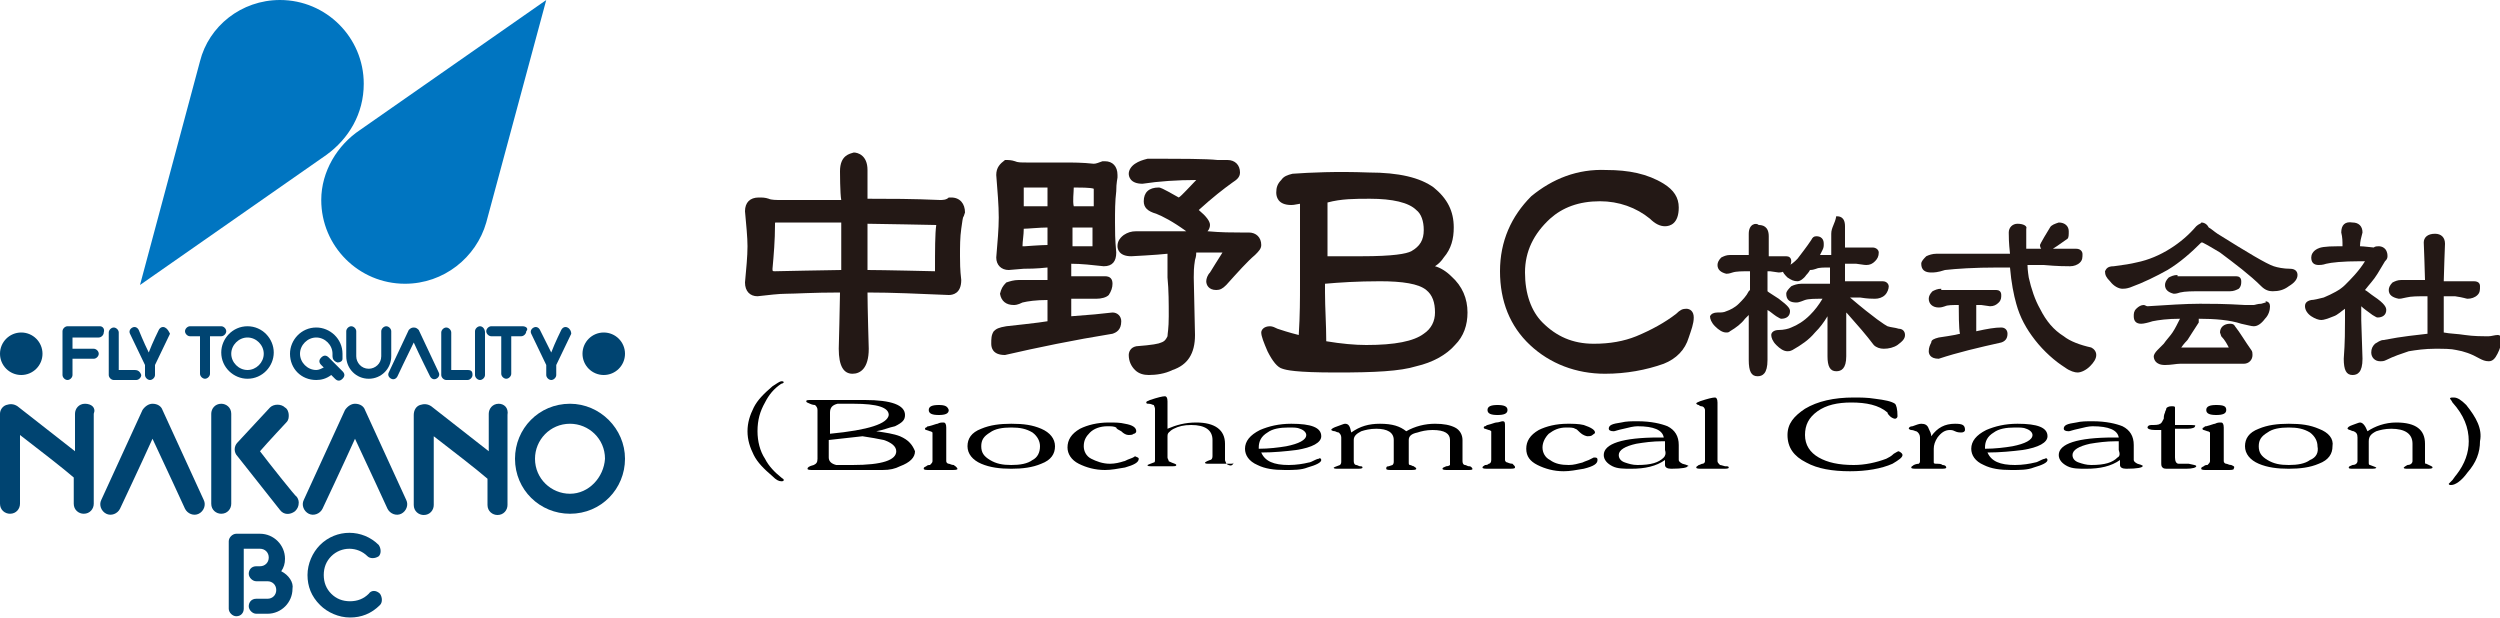 <?xml version="1.0" encoding="utf-8"?>
<!-- Generator: Adobe Illustrator 19.0.0, SVG Export Plug-In . SVG Version: 6.00 Build 0)  -->
<svg version="1.1" id="レイヤー_1" xmlns="http://www.w3.org/2000/svg" xmlns:xlink="http://www.w3.org/1999/xlink" x="0px"
	 y="0px" width="200px" height="49.4px" viewBox="0 0 200 49.4" style="enable-background:new 0 0 200 49.4;" xml:space="preserve">
<style type="text/css">
	.st0{fill:#0075C1;}
	.st1{fill:#004471;}
	.st2{fill:#231815;}
</style>
<g>
	<g>
		<g>
			<path id="XMLID_83_" class="st0" d="M29.1,6.7c0-3.7-3-6.7-6.7-6.7c-3.1,0-5.7,2.1-6.4,4.9l-4.8,17.9l14.9-10.4
				C27.9,11.1,29.1,9.1,29.1,6.7z"/>
			<path id="XMLID_82_" class="st0" d="M28.8,10.4c-1.8,1.2-3.1,3.3-3.1,5.6c0,3.7,3,6.7,6.7,6.7c3.1,0,5.7-2.1,6.5-4.9L43.7,0
				L28.8,10.4z"/>
		</g>
		<g>
			<circle id="XMLID_81_" class="st1" cx="1.7" cy="28.3" r="1.7"/>
			<circle id="XMLID_80_" class="st1" cx="48.3" cy="28.3" r="1.7"/>
			<path id="XMLID_79_" class="st1" d="M8,26.1H5.4c-0.2,0-0.4,0.2-0.4,0.4V30c0,0.2,0.2,0.4,0.4,0.4c0.2,0,0.4-0.2,0.4-0.4
				c0,0,0-0.6,0-1.3h1.7c0.2,0,0.4-0.2,0.4-0.4c0-0.2-0.2-0.4-0.4-0.4H5.8c0-0.4,0-0.7,0-0.9c0.6,0,2.1,0,2.1,0
				c0.2,0,0.4-0.2,0.4-0.4C8.4,26.3,8.2,26.1,8,26.1z"/>
			<path id="XMLID_78_" class="st1" d="M38.4,26.1c-0.2,0-0.4,0.2-0.4,0.4V30c0,0.2,0.2,0.4,0.4,0.4c0.2,0,0.4-0.2,0.4-0.4v-3.4
				C38.8,26.3,38.6,26.1,38.4,26.1z"/>
			<path id="XMLID_77_" class="st1" d="M10.8,29.6c0,0-0.9,0-1.3,0c0-0.6,0-3,0-3c0-0.2-0.2-0.4-0.4-0.4c-0.2,0-0.4,0.2-0.4,0.4V30
				c0,0.2,0.2,0.4,0.4,0.4h1.8c0.2,0,0.4-0.2,0.4-0.4C11.2,29.7,11,29.6,10.8,29.6z"/>
			<path id="XMLID_76_" class="st1" d="M37.4,29.6c0,0-0.9,0-1.3,0c0-0.6,0-3,0-3c0-0.2-0.2-0.4-0.4-0.4c-0.2,0-0.4,0.2-0.4,0.4V30
				c0,0.2,0.2,0.4,0.4,0.4h1.7c0.2,0,0.4-0.2,0.4-0.4C37.8,29.7,37.7,29.6,37.4,29.6z"/>
			<path id="XMLID_75_" class="st1" d="M13.2,26.2c-0.2-0.1-0.4,0-0.5,0.2c0,0-0.5,1-0.8,1.8c-0.4-0.8-0.8-1.8-0.8-1.8
				c-0.1-0.2-0.3-0.3-0.5-0.2c-0.2,0.1-0.3,0.3-0.2,0.5l1.2,2.5V30c0,0.2,0.2,0.4,0.4,0.4c0.2,0,0.4-0.2,0.4-0.4v-0.8l1.2-2.5
				C13.5,26.5,13.4,26.3,13.2,26.2z"/>
			<path id="XMLID_74_" class="st1" d="M45.4,26.2c-0.2-0.1-0.4,0-0.5,0.2c0,0-0.5,1-0.8,1.8c-0.4-0.8-0.9-1.8-0.9-1.8
				c-0.1-0.2-0.3-0.3-0.5-0.2c-0.2,0.1-0.3,0.3-0.2,0.5l1.2,2.5V30c0,0.2,0.2,0.4,0.4,0.4c0.2,0,0.4-0.2,0.4-0.4v-0.8l1.2-2.5
				C45.7,26.5,45.6,26.3,45.4,26.2z"/>
			<path id="XMLID_73_" class="st1" d="M33.5,26.4c-0.1-0.1-0.2-0.2-0.4-0.2c-0.2,0-0.3,0.1-0.4,0.2l-1.6,3.4
				c-0.1,0.2,0,0.4,0.2,0.5c0.2,0.1,0.4,0,0.5-0.2c0,0,0.8-1.7,1.3-2.7c0.4,0.9,1.3,2.7,1.3,2.7c0.1,0.2,0.3,0.3,0.5,0.2
				c0.2-0.1,0.3-0.3,0.2-0.5L33.5,26.4z"/>
			<path id="XMLID_72_" class="st1" d="M17.7,26.9c0.2,0,0.4-0.2,0.4-0.4c0-0.2-0.2-0.4-0.4-0.4h-2.5c-0.2,0-0.4,0.2-0.4,0.4
				c0,0.2,0.2,0.4,0.4,0.4h0.8v3c0,0.2,0.2,0.4,0.4,0.4c0.2,0,0.4-0.2,0.4-0.4v-3H17.7z"/>
			<path id="XMLID_71_" class="st1" d="M41.8,26.1h-2.5c-0.2,0-0.4,0.2-0.4,0.4c0,0.2,0.2,0.4,0.4,0.4h0.8v3c0,0.2,0.2,0.4,0.4,0.4
				c0.2,0,0.4-0.2,0.4-0.4v-3h0.8c0.2,0,0.4-0.2,0.4-0.4C42.3,26.3,42.1,26.1,41.8,26.1z"/>
			<path class="st1" d="M19.8,26.1c-1.2,0-2.1,1-2.1,2.1c0,1.2,1,2.1,2.1,2.1c1.2,0,2.1-1,2.1-2.1C21.9,27.1,21,26.1,19.8,26.1z
				 M19.8,29.6c-0.7,0-1.3-0.6-1.3-1.3c0-0.7,0.6-1.3,1.3-1.3c0.7,0,1.3,0.6,1.3,1.3C21.1,29,20.5,29.6,19.8,29.6z"/>
			<path id="XMLID_68_" class="st1" d="M31.3,26.5c0-0.2-0.2-0.4-0.4-0.4c-0.2,0-0.4,0.2-0.4,0.4v2c0,0.6-0.5,1-1,1
				c-0.6,0-1-0.5-1-1v-2c0-0.2-0.2-0.4-0.4-0.4c-0.2,0-0.4,0.2-0.4,0.4v2c0,1,0.8,1.8,1.8,1.8c1,0,1.8-0.8,1.8-1.8V26.5z"/>
			<path id="XMLID_67_" class="st1" d="M26.3,28.6c-0.2-0.2-0.4-0.2-0.6,0c-0.2,0.2-0.2,0.4,0,0.6l0.2,0.2c-0.2,0.1-0.4,0.2-0.6,0.2
				c-0.7,0-1.3-0.6-1.3-1.3c0-0.7,0.6-1.3,1.3-1.3c0.7,0,1.3,0.6,1.3,1.3l0,0.2c0,0.2,0.1,0.4,0.4,0.5c0.2,0,0.4-0.1,0.4-0.3l0-0.4
				c0-1.2-1-2.1-2.1-2.1c-1.2,0-2.1,1-2.1,2.1c0,1.2,0.9,2.1,2.1,2.1c0.4,0,0.8-0.1,1.2-0.4l0.3,0.3c0.2,0.2,0.4,0.2,0.6,0
				c0.2-0.2,0.2-0.4,0-0.6L26.3,28.6z"/>
		</g>
		<g>
			<path id="XMLID_66_" class="st1" d="M29.2,32.8c-0.1-0.3-0.4-0.5-0.8-0.5c-0.3,0-0.6,0.2-0.8,0.5L24.3,40c-0.2,0.4,0,0.9,0.4,1.1
				c0.4,0.2,0.9,0,1.1-0.4c0,0,1.7-3.6,2.6-5.6c0.9,1.9,2.6,5.6,2.6,5.6c0.2,0.4,0.7,0.6,1.1,0.4c0.4-0.2,0.6-0.7,0.4-1.1L29.2,32.8
				z"/>
			<path id="XMLID_65_" class="st1" d="M13,32.8c-0.1-0.3-0.4-0.5-0.8-0.5c-0.3,0-0.6,0.2-0.8,0.5L8.1,40c-0.2,0.4,0,0.9,0.4,1.1
				c0.4,0.2,0.9,0,1.1-0.4c0,0,1.7-3.6,2.6-5.6c0.9,1.9,2.6,5.6,2.6,5.6c0.2,0.4,0.7,0.6,1.1,0.4c0.4-0.2,0.6-0.7,0.4-1.1L13,32.8z"
				/>
			<path class="st1" d="M45.6,32.3c-2.5,0-4.4,2-4.4,4.4c0,2.5,2,4.4,4.4,4.4c2.5,0,4.4-2,4.4-4.4C50,34.3,48,32.3,45.6,32.3z
				 M45.6,39.5c-1.5,0-2.8-1.2-2.8-2.8c0-1.5,1.2-2.8,2.8-2.8c1.5,0,2.8,1.2,2.8,2.8C48.3,38.2,47.1,39.5,45.6,39.5z"/>
			<path id="XMLID_62_" class="st1" d="M39.9,32.3c-0.5,0-0.8,0.4-0.8,0.8v3l-4.6-3.6c-0.3-0.2-0.6-0.2-0.9-0.1
				c-0.3,0.1-0.5,0.4-0.5,0.8v7.2c0,0.5,0.4,0.8,0.8,0.8c0.5,0,0.8-0.4,0.8-0.8c0,0,0-3.5,0-5.5c1.3,1,3.5,2.7,4.3,3.4v2.1
				c0,0.5,0.4,0.8,0.8,0.8c0.5,0,0.8-0.4,0.8-0.8v-7.2C40.7,32.6,40.3,32.3,39.9,32.3z"/>
			<path id="XMLID_61_" class="st1" d="M6.8,32.3c-0.5,0-0.8,0.4-0.8,0.8v3l-4.6-3.6c-0.3-0.2-0.6-0.2-0.9-0.1
				C0.2,32.5,0,32.8,0,33.1v7.2c0,0.5,0.4,0.8,0.8,0.8c0.5,0,0.8-0.4,0.8-0.8c0,0,0-3.5,0-5.5c1.3,1,3.5,2.7,4.3,3.4v2.1
				c0,0.5,0.4,0.8,0.8,0.8c0.5,0,0.8-0.4,0.8-0.8v-7.2C7.7,32.6,7.3,32.3,6.8,32.3z"/>
			<path id="XMLID_60_" class="st1" d="M17.7,32.3c-0.5,0-0.8,0.4-0.8,0.8v7.2c0,0.5,0.4,0.8,0.8,0.8c0.5,0,0.8-0.4,0.8-0.8v-7.2
				C18.5,32.6,18.1,32.3,17.7,32.3z"/>
			<path id="XMLID_59_" class="st1" d="M20.8,36.1c0.6-0.7,2.1-2.3,2.1-2.3c0.2-0.2,0.2-0.4,0.2-0.6c0-0.2-0.1-0.5-0.3-0.6
				c-0.3-0.3-0.9-0.3-1.2,0L19,35.4c-0.3,0.3-0.3,0.8,0,1.1l3.4,4.3c0.3,0.4,0.8,0.4,1.2,0.1c0.2-0.2,0.3-0.4,0.3-0.7
				c0-0.2-0.1-0.4-0.2-0.5C23.7,39.8,21.4,36.9,20.8,36.1z"/>
		</g>
		<g>
			<path id="XMLID_58_" class="st1" d="M29.5,47.5c-0.4,0.4-0.9,0.6-1.5,0.6c-0.6,0-1.1-0.2-1.5-0.6c-0.4-0.4-0.6-0.9-0.6-1.5
				c0-0.6,0.2-1.1,0.6-1.5c0.8-0.8,2.1-0.8,2.9,0c0.2,0.2,0.6,0.2,0.9,0c0.2-0.2,0.2-0.6,0-0.9c-1.3-1.3-3.4-1.3-4.7,0
				c-0.6,0.6-1,1.5-1,2.4s0.3,1.7,1,2.4c0.6,0.6,1.5,1,2.4,1c0.9,0,1.7-0.3,2.4-1c0.2-0.2,0.2-0.6,0-0.9
				C30.1,47.2,29.7,47.2,29.5,47.5z"/>
			<path id="XMLID_57_" class="st1" d="M22.5,45.7c0.2-0.3,0.3-0.6,0.3-1c0-1.1-0.9-2-2-2h-1.9c-0.3,0-0.6,0.3-0.6,0.6v5.4
				c0,0.3,0.3,0.6,0.6,0.6c0.4,0,0.6-0.3,0.6-0.6c0,0,0-3.8,0-4.8c0.6,0,1.3,0,1.3,0c0.4,0,0.7,0.3,0.7,0.7c0,0.4-0.3,0.7-0.7,0.7
				c0,0,0,0-0.1,0h-0.2c-0.4,0-0.6,0.3-0.6,0.6c0,0.3,0.3,0.6,0.6,0.6h0.9c0.4,0,0.7,0.3,0.7,0.7c0,0.4-0.3,0.7-0.7,0.7h-0.9
				c-0.4,0-0.6,0.3-0.6,0.6c0,0.3,0.3,0.6,0.6,0.6h0.9c1.1,0,2-0.9,2-2C23.5,46.6,23.1,46,22.5,45.7z"/>
		</g>
	</g>
	<g>
		<g>
			<g>
				<g>
					<path class="st2" d="M67.2,13.7c0,0,0,1.8,0.1,2.3c-0.6,0-4.8,0-4.8,0c-0.4,0-0.8,0-1-0.1c-0.3-0.1-0.5-0.1-0.8-0.1
						c-0.7,0-1.1,0.4-1.1,1.1v0l0,0c0.1,1.1,0.2,2.1,0.2,2.8c0,0.8-0.1,1.8-0.2,2.9l0,0v0c0,0.7,0.4,1.1,1,1.1h0l0,0
						c0.9-0.1,1.7-0.2,2.3-0.2c0.7,0,2.1-0.1,4.3-0.1c0,0.6-0.1,4.5-0.1,4.5c0,1.4,0.4,2,1.1,2c0.6,0,1.3-0.4,1.3-2
						c0,0-0.1-3.4-0.1-4.5c2,0,4.1,0.1,6.5,0.2c0.3,0,1-0.1,1-1.2c-0.1-0.8-0.1-1.5-0.1-1.9c0-0.8,0-1.5,0.1-2.2
						c0.1-0.6,0.1-0.9,0.2-1l0,0l0.1-0.3v0c0-0.7-0.4-1.2-1.1-1.2h-0.1l-0.1,0C75.7,16,75.4,16,75.2,16c-2.2-0.1-4.1-0.1-5.7-0.1
						c0,0-0.1,0-0.1,0c0-0.5,0-2.3,0-2.3c0-1.2-0.8-1.4-1.1-1.4C68,12.3,67.2,12.4,67.2,13.7z M62.1,17.8c0,0,4.6,0,5.2,0
						c0,0.2,0,0.5,0,0.5s0,2.4,0,3.3c-0.6,0-5.3,0.1-5.3,0.1c-0.2,0-0.2,0-0.2-0.2c0.1-1.1,0.2-2.3,0.2-3.5c0-0.1,0-0.1,0-0.1
						C62,17.8,62,17.8,62.1,17.8z M69.4,18.3c0,0,0-0.2,0-0.4c0.6,0,5.5,0.1,5.5,0.1c0,0,0,0,0,0c-0.1,0.7-0.1,2-0.1,3.7
						c0,0,0,0,0,0c0,0,0,0,0,0s-4.2-0.1-5.4-0.1C69.4,21,69.4,18.3,69.4,18.3z"/>
					<path class="st2" d="M90.8,13.1c-0.3,0.2-0.5,0.5-0.5,0.8c0,0.2,0.1,0.8,1.1,0.8h0l0,0c1.3-0.2,2.8-0.3,4.3-0.3
						c-0.4,0.4-1.2,1.3-1.4,1.4c-1.4-0.8-1.5-0.8-1.6-0.8c-0.8,0-1.2,0.4-1.2,1.1c0,0.5,0.3,0.8,1,1c0.5,0.2,1.3,0.6,2.4,1.4
						c-1.2,0-2.5,0-4,0c-0.4,0-0.7,0.1-1,0.3c-0.4,0.3-0.5,0.6-0.5,0.9c0,0.2,0.1,0.8,1.1,0.8c0,0,2-0.1,2.9-0.2c0,0,0,0.1,0,0.1
						c0,0,0,1.8,0,1.8c0.1,1,0.1,2.1,0.1,3.1c0,1-0.1,1.4-0.1,1.6c-0.1,0.2-0.2,0.4-0.5,0.5l0,0l0,0c-0.2,0.1-0.7,0.2-2,0.3l0,0l0,0
						c-0.5,0.1-0.6,0.5-0.6,0.7c0,0,0,0,0,0c0,0.5,0.2,0.9,0.5,1.2c0.3,0.3,0.7,0.4,1.1,0.4c0.6,0,1.3-0.1,1.9-0.4
						c1.2-0.4,1.8-1.3,1.8-2.8l-0.1-4.6c0-0.4,0-0.8,0.1-1.4c0.1-0.3,0.1-0.5,0.1-0.6l0,0c0.5,0,2.1,0,2.1,0c0,0,0,0,0,0
						c-0.2,0.3-1,1.6-1,1.6l0,0c-0.2,0.2-0.3,0.5-0.3,0.7c0,0.3,0.2,0.7,0.8,0.7c0.3,0,0.5-0.1,0.8-0.4c0.9-1,1.7-1.9,2.3-2.4
						c0.3-0.3,0.5-0.5,0.5-0.8c0-0.6-0.4-1-1-1h-0.7c-0.6,0-1.5,0-2.6-0.1c0.1-0.1,0.2-0.3,0.2-0.5c0-0.3-0.3-0.7-0.9-1.2
						c1.1-1,2-1.7,2.7-2.2c0.3-0.2,0.6-0.4,0.6-0.8c0-0.6-0.4-1-1-1h-0.8c-0.9-0.1-2.8-0.1-5.6-0.1C91.4,12.8,91.1,12.9,90.8,13.1z
						 M79.7,14L79.7,14L79.7,14c0.1,1.3,0.2,2.4,0.2,3.4c0,0.9-0.1,2-0.2,3.2v0v0c0,0.6,0.4,1,1,1h0l1.2-0.1c0.3,0,1,0,1.9-0.1
						c0,0.3,0,0.7,0,1c-0.5,0-2.3,0-2.3,0c-0.4,0-0.7,0.1-1,0.2l0,0l0,0c-0.3,0.3-0.4,0.5-0.5,0.9l0,0l0,0c0.1,0.6,0.5,0.9,1.1,0.9
						l0,0c0.1,0,0.3,0,0.7-0.2c0.4-0.1,1.1-0.2,2-0.2c0,0.4,0,1.3,0,1.7c-0.5,0.1-3.3,0.4-3.3,0.4c-0.6,0.1-0.8,0.2-1,0.4l0,0l0,0
						c-0.2,0.3-0.2,0.6-0.2,1c0,0.3,0.1,0.9,1.1,0.9h0l0,0c2.6-0.6,5.5-1.2,8.6-1.7h0l0,0c0.3-0.1,0.7-0.3,0.7-1
						c0-0.4-0.3-0.7-0.7-0.7c-0.8,0.1-1.9,0.2-3.3,0.3c0-0.4,0-1,0-1.4c0.3,0,0.8,0,0.8,0l0,0l1.2,0c0.4,0,0.8-0.1,1-0.3l0,0l0,0
						c0.2-0.3,0.3-0.6,0.3-0.9c0-0.4-0.2-0.6-0.6-0.6c0,0-2.1,0-2.7,0c0-0.3,0-0.7,0-1c0.8,0,1.7,0.1,2.6,0.2c0.7,0,1-0.4,1-1.1
						c-0.1-1-0.1-1.8-0.1-2.4c0-0.9,0-1.7,0.1-2.5c0-0.7,0.1-1,0.1-1.1c0,0,0-0.2,0-0.2l0,0v0c0-0.7-0.4-1.1-1-1.1h-0.1l-0.1,0
						c-0.3,0.1-0.5,0.2-0.7,0.2c-0.9-0.1-1.7-0.1-2.4-0.1h-3c-0.4,0-0.7,0-0.9-0.1c-0.3-0.1-0.5-0.1-0.8-0.1
						C80,13.1,79.7,13.4,79.7,14z M82.1,15c0,0,1.2,0,1.7,0c0,0.4,0,1.1,0,1.5c-0.5,0-1.8,0-1.9,0c0-0.5,0-1.4,0-1.4
						c0-0.1,0-0.1,0-0.1C81.9,15,82,15,82.1,15z M85.9,15c0.4,0,1.4,0,1.6,0.1c0,0.1,0,1,0,1.4c-0.3,0-1.2,0-1.6,0
						C85.8,16.1,85.9,15.4,85.9,15z M87.6,15.1L87.6,15.1L87.6,15.1z M83.8,18.2c0,0.4,0,1,0,1.4c-0.5,0-1.8,0.1-1.8,0.1
						c-0.1,0-0.2,0-0.2,0c0-0.4,0.1-0.9,0.1-1.4C82.2,18.3,83.2,18.2,83.8,18.2z M87.4,18.2c0,0.4,0,1.4,0,1.5c0,0,0,0,0,0
						s-1,0-1.6,0c0-0.4,0-1.1,0-1.5C86.2,18.2,87.1,18.2,87.4,18.2z"/>
					<path class="st2" d="M103.4,13.9L103.4,13.9c-0.4,0.1-0.7,0.2-0.9,0.5c-0.3,0.3-0.4,0.6-0.4,1c0,0.3,0.1,1,1.2,1
						c0.1,0,0.2,0,0.7-0.1c0,0.7,0,6.4,0,6.4c0,1.2,0,2.5-0.1,4.1c-0.8-0.2-1.4-0.4-1.7-0.5l0,0c-0.2-0.1-0.4-0.2-0.6-0.2
						c-0.5,0-0.7,0.3-0.7,0.5c0,0.3,0.2,0.8,0.5,1.5c0.4,0.8,0.8,1.3,1.2,1.4c0.3,0.1,1,0.3,4.3,0.3c3.1,0,5.1-0.1,6.4-0.5
						c1.3-0.3,2.4-0.9,3.1-1.7c0.7-0.7,1-1.6,1-2.6c0-1.1-0.4-2.1-1.3-2.9c-0.4-0.4-0.9-0.7-1.3-0.8c0.3-0.2,0.5-0.4,0.7-0.7
						c0.6-0.7,0.8-1.5,0.8-2.4c0-1.3-0.5-2.3-1.6-3.2c-1.1-0.8-2.8-1.2-5.2-1.2C106.9,13.7,104.8,13.8,103.4,13.9z M109.6,15.9
						c1.8,0,3.1,0.3,3.7,0.9c0.4,0.3,0.6,0.9,0.6,1.6c0,0.8-0.3,1.3-1,1.7c-0.4,0.2-1.4,0.4-4,0.4c0,0-2,0-2.7,0c0-0.4,0-1,0-1
						c0-1.3,0-2.4,0-3.3C107.3,15.9,108.4,15.9,109.6,15.9z M110.4,22.5c1.8,0,3.1,0.2,3.7,0.7c0.5,0.4,0.7,1,0.7,1.8
						c0,0.7-0.3,1.3-0.9,1.7c-0.8,0.6-2.3,0.9-4.6,0.9c-0.9,0-2-0.1-3.2-0.3c0-1.3-0.1-2.7-0.1-3.9c0,0,0-0.4,0-0.7
						C107.1,22.6,108.6,22.5,110.4,22.5z"/>
					<path id="XMLID_43_" class="st2" d="M122.5,15.7L122.5,15.7c-1.6,1.6-2.5,3.6-2.5,6c0,2.4,0.8,4.4,2.4,5.9
						c1.6,1.5,3.7,2.3,6,2.3c1.7,0,3.3-0.3,4.7-0.8c1-0.4,1.7-1.1,2-2.1c0.2-0.6,0.4-1.1,0.4-1.6c0-0.5-0.3-0.7-0.6-0.7
						c-0.3,0-0.5,0.1-0.8,0.4c-0.9,0.7-2,1.3-3.2,1.8c-1,0.4-2.1,0.6-3.4,0.6c-1.7,0-3-0.6-4.1-1.7c-0.9-0.9-1.4-2.3-1.4-4
						c0-1.7,0.7-3.1,2-4.3c1-0.9,2.3-1.4,4-1.4c1.5,0,2.9,0.5,4,1.4c0.4,0.4,0.8,0.6,1.2,0.6c0.4,0,1.1-0.2,1.1-1.5
						c0-0.8-0.4-1.4-1.2-1.9c-1.3-0.8-2.8-1.1-4.6-1.1C126.2,13.5,124.2,14.3,122.5,15.7z"/>
					<path class="st2" d="M139.9,18.7c0,0,0,1.3,0,1.7c-0.4,0-1.5,0-1.5,0c-0.3,0-0.5,0.1-0.7,0.2l0,0l0,0c-0.2,0.2-0.3,0.4-0.3,0.6
						l0,0l0,0c0,0.4,0.3,0.6,0.7,0.7c0.1,0,0.2,0,0.5-0.1c0.3-0.1,0.8-0.1,1.4-0.1c0,0.2,0,1.4,0,1.5c0,0-0.1,0.1-0.1,0.1
						c-0.2,0.4-0.5,0.7-0.8,1c-0.3,0.3-0.7,0.5-1,0.6c-0.2,0.1-0.4,0.1-0.7,0.1c-0.3,0-0.5,0.1-0.6,0.3l0,0v0c0,0.2,0.1,0.5,0.4,0.8
						c0.3,0.3,0.6,0.5,0.9,0.5c0.1,0,0.2,0,0.3-0.1c0.5-0.3,0.9-0.6,1.2-1c0.1-0.1,0.2-0.2,0.3-0.3c0,0.9,0,3.6,0,3.6
						c0,0.9,0.2,1.3,0.7,1.3c0.4,0,0.8-0.2,0.8-1.3c0,0,0-2.9,0-4c0.2,0.1,0.4,0.3,0.7,0.5c0.2,0.1,0.3,0.2,0.4,0.2
						c0.4,0,0.7-0.2,0.7-0.6c0-0.2-0.1-0.4-0.9-1c-0.6-0.4-0.8-0.5-0.9-0.6c0-0.3,0-1.3,0-1.3s0-0.2,0-0.3c0.1,0,0.2,0,0.2,0
						l0.7,0.1c0.3,0,0.5-0.1,0.7-0.3c0.2-0.2,0.3-0.4,0.3-0.6c0-0.3-0.2-0.4-0.4-0.4c0,0-1.1,0-1.4,0c0-0.4,0-1.6,0-1.6
						c0-0.8-0.5-0.9-0.8-0.9C140.5,17.8,139.9,17.9,139.9,18.7z M146.5,18.7c0,0,0,1.3,0,1.7c-0.2,0-0.5,0-0.9,0
						c0.1-0.2,0.2-0.4,0.2-0.4c0.1-0.2,0.1-0.3,0.1-0.5c0-0.1,0-0.6-0.6-0.6c-0.2,0-0.3,0.1-0.4,0.3c-0.4,0.6-0.8,1.1-1.1,1.5
						c-0.3,0.3-0.5,0.5-0.9,0.6c-0.2,0.1-0.3,0.3-0.3,0.3v0v0c0,0.2,0.2,0.4,0.4,0.6c0.3,0.2,0.5,0.3,0.8,0.3c0.2,0,0.5-0.2,0.7-0.5
						c0,0,0.2-0.2,0.3-0.4l0,0h0c0.1,0,0.2,0,0.5-0.1c0.2-0.1,0.6-0.1,1.1-0.1c0,0.1,0,1,0,1.3c-0.4,0-2.3,0-2.3,0
						c-0.3,0-0.6,0.1-0.8,0.2l0,0l0,0c-0.2,0.2-0.4,0.4-0.4,0.6l0,0l0,0c0,0.5,0.3,0.7,0.8,0.7c0,0,0,0,0,0c0.1,0,0.2,0,0.7-0.2
						c0.3-0.1,0.8-0.1,1.4-0.1c-0.3,0.5-0.6,0.9-1,1.3c-0.5,0.5-1,0.8-1.5,1c-0.2,0.1-0.6,0.2-1,0.2c-0.4,0-0.6,0.2-0.6,0.4l0,0v0
						c0,0.2,0.1,0.5,0.4,0.8c0.3,0.3,0.6,0.5,0.9,0.5c0.1,0,0.2,0,0.4-0.1c0.7-0.4,1.3-0.8,1.8-1.4c0.4-0.4,0.7-0.8,1-1.3
						c0,1,0,3.2,0,3.2c0,0.8,0.2,1.2,0.7,1.2c0.4,0,0.8-0.2,0.8-1.2c0,0,0-2.4,0-3.5c0,0,0.1,0.1,0.1,0.1c0.8,0.9,1.5,1.7,2.1,2.5
						l0,0l0,0c0.2,0.2,0.5,0.3,0.8,0.3c0.4,0,0.8-0.1,1.1-0.3c0.4-0.3,0.6-0.5,0.6-0.8c0-0.3-0.2-0.5-0.5-0.5l0,0
						c-0.3-0.1-0.6-0.1-0.9-0.2c-0.2-0.1-1-0.6-3-2.3c0.4,0,0.8,0,0.8,0c0.6,0.1,1,0.1,1.2,0.1c0.3,0,0.6-0.1,0.8-0.3
						c0.2-0.2,0.3-0.5,0.3-0.7c0-0.1-0.1-0.4-0.5-0.4c0,0-2.6,0-3,0c0-0.3,0-1.1,0-1.1s0-0.1,0-0.3c0.3,0,0.6,0,0.9,0
						c0.6,0.1,0.8,0.1,0.8,0.1c0.3,0,0.5-0.1,0.7-0.3l0,0l0,0c0.2-0.2,0.3-0.4,0.3-0.7c0-0.2-0.2-0.4-0.5-0.4c0,0-1.8,0-2.2,0
						c0-0.4,0-1.7,0-1.7c0-0.8-0.5-0.8-0.7-0.8C146.8,17.9,146.5,18.2,146.5,18.7z"/>
					<path class="st2" d="M164,18.2L164,18.2L164,18.2c-0.8,1.3-0.8,1.4-0.8,1.4c0,0.2,0.1,0.5,0.6,0.5c0.1,0,0.2,0,1.6-1l0,0l0,0
						c0.1-0.1,0.1-0.3,0.1-0.6c0-0.4-0.3-0.7-0.8-0.7C164.4,17.9,164.1,18,164,18.2z M161.4,17.9c-0.4,0-0.7,0.3-0.7,0.7v0
						c0,0.3,0,0.8,0.1,1.7c-0.5,0-5.9,0-5.9,0c-0.3,0-0.6,0.1-0.8,0.2c-0.2,0.2-0.4,0.4-0.4,0.6v0v0c0,0.5,0.3,0.7,0.8,0.7
						c0.2,0,0.5,0,1.1-0.2c0.9-0.1,2.3-0.2,4.3-0.2c0,0,0.7,0,0.9,0c0.1,1.2,0.3,2.2,0.5,2.9c0.3,1.1,0.8,2,1.5,2.9
						c0.7,0.9,1.6,1.7,2.4,2.2c0.4,0.3,0.8,0.4,1,0.4c0.3,0,0.7-0.2,1-0.5c0.3-0.3,0.5-0.6,0.5-0.9c0-0.3-0.2-0.5-0.4-0.6
						c-0.9-0.2-1.7-0.5-2.2-0.9c-0.8-0.5-1.4-1.2-1.9-2.2c-0.4-0.7-0.7-1.6-0.9-2.5c0,0-0.1-0.6-0.1-1c0.4,0,1.3,0,1.3,0
						c1.1,0.1,1.8,0.1,2.1,0.1c0.3,0,0.6-0.1,0.8-0.3l0,0l0,0c0.2-0.2,0.2-0.4,0.2-0.7c0-0.1-0.1-0.4-0.5-0.4c0,0-3.6,0-4,0
						c0-0.3,0-1,0-1v-0.6C162.2,18.1,161.9,17.9,161.4,17.9L161.4,17.9z M155.3,23.1c-0.3,0-0.5,0.1-0.7,0.2l0,0l0,0
						c-0.2,0.2-0.3,0.4-0.3,0.6l0,0l0,0c0,0.4,0.3,0.7,0.8,0.7l0,0c0.1,0,0.2,0,0.5-0.1c0.2-0.1,0.6-0.1,1.1-0.1c0,0.4,0,2,0.1,2.3
						c-0.3,0.1-1.7,0.3-1.7,0.3c-0.4,0.1-0.6,0.2-0.6,0.4c-0.1,0.2-0.2,0.4-0.2,0.7c0,0.2,0.1,0.6,0.8,0.6h0l0,0
						c1.5-0.5,3.2-0.9,5-1.3c0.3-0.1,0.5-0.3,0.5-0.7c0-0.3-0.2-0.5-0.5-0.5c-0.5,0-1.1,0.1-2,0.3c0-0.4,0-1.7,0-2.1
						c0.2,0,0.4,0,0.4,0l0.7,0.1c0.3,0,0.5-0.1,0.7-0.3l0,0l0,0c0.2-0.2,0.2-0.4,0.2-0.6c0-0.3-0.2-0.4-0.4-0.4H155.3z"/>
					<path class="st2" d="M175.7,18.1L175.7,18.1c-0.6,0.7-1.3,1.3-2.1,1.8c-0.8,0.5-1.7,0.9-2.7,1.1c-0.4,0.1-1,0.2-1.8,0.3
						c-0.5,0-0.6,0.2-0.7,0.4l0,0v0c0,0.3,0.1,0.5,0.4,0.8c0.3,0.4,0.7,0.6,1,0.6c0.1,0,0.3,0,0.6-0.1c1.1-0.4,2.1-0.9,3-1.4
						c1-0.6,1.9-1.4,2.7-2.2c0,0,0,0,0.1,0l0,0c0.4,0.2,0.9,0.5,1.4,0.8c1.2,0.9,2.4,1.8,3.3,2.7c0.3,0.3,0.6,0.4,0.9,0.4
						c0.5,0,0.9-0.1,1.3-0.4c0.5-0.3,0.7-0.6,0.7-0.9c0-0.2-0.1-0.5-0.6-0.5c-0.5,0-1-0.1-1.3-0.2c-0.6-0.2-2.1-1.1-4.5-2.6
						c-0.3-0.2-0.5-0.4-0.7-0.5c-0.1-0.2-0.3-0.4-0.6-0.4C176.1,17.9,175.9,17.9,175.7,18.1z M174.2,22c-0.3,0-0.5,0.1-0.7,0.2l0,0
						l0,0c-0.2,0.2-0.3,0.4-0.3,0.6v0l0,0c0,0.4,0.3,0.6,0.7,0.7l0,0c0.1,0,0.2,0,0.5-0.1c0.4-0.1,1-0.1,1.8-0.1l1.4,0l0,0l0.8,0
						c0.3,0,0.5-0.1,0.7-0.2l0,0l0,0c0.2-0.2,0.2-0.4,0.2-0.6c0-0.3-0.2-0.4-0.4-0.4H174.2z M180.9,24.3c-0.3,0-0.5,0.1-0.6,0.1
						c0,0-0.7,0-0.7,0c-1.6-0.1-2.8-0.1-3.6-0.1c-1.2,0-2.6,0.1-4.2,0.2c-0.1,0-0.2-0.1-0.3-0.1c-0.2,0-0.4,0.1-0.6,0.3
						c-0.2,0.2-0.2,0.4-0.2,0.6c0,0.4,0.2,0.6,0.6,0.6c0.2,0,0.6-0.1,0.9-0.2c0.5-0.1,1.2-0.2,2.2-0.2c-0.2,0.4-0.4,0.8-0.6,1.1
						c-0.2,0.3-0.5,0.6-0.7,0.9c0,0-0.5,0.5-0.5,0.5c-0.2,0.2-0.3,0.4-0.3,0.5c0,0.2,0.1,0.7,0.9,0.7c0.5,0,0.9-0.1,1.2-0.1h5.1
						c0.4,0,0.7-0.3,0.7-0.7c0-0.1,0-0.3-0.1-0.4c-0.5-0.7-0.9-1.4-1.3-1.9c-0.1-0.2-0.3-0.2-0.4-0.2c-0.5,0-0.8,0.3-0.8,0.7
						l0.1,0.3c0.3,0.3,0.5,0.7,0.6,0.9c0,0,0,0,0,0c0,0-3.6,0-3.8,0c0.2-0.3,0.5-0.6,0.5-0.6c0.2-0.3,0.5-0.8,0.9-1.4l0,0v0l0-0.2
						c0,0,0-0.1,0-0.1c1.3,0,2.5,0.1,3.4,0.4c0.5,0.1,0.8,0.2,1,0.2c0.3,0,0.6-0.2,0.9-0.6c0.3-0.3,0.4-0.7,0.4-1
						c0-0.2-0.1-0.4-0.4-0.4C181.4,24.2,181.2,24.2,180.9,24.3z"/>
					<path class="st2" d="M187.3,18.6L187.3,18.6L187.3,18.6c0.1,0.4,0.1,0.7,0.1,1.1c-0.2,0-0.3,0-0.3,0c-1.2,0-1.5,0.1-1.7,0.2
						c-0.4,0.2-0.5,0.5-0.5,0.7c0,0.4,0.2,0.6,0.6,0.6c0.1,0,0.3,0,0.6-0.1c0.4-0.1,1.3-0.2,2.7-0.2c0.1,0,0.3,0,0.4,0c0,0,0,0,0,0
						l0,0c-0.5,0.8-1.1,1.4-1.6,1.9c-0.4,0.4-1,0.7-1.7,1c-0.4,0.1-0.8,0.2-1,0.2c-0.5,0.1-0.5,0.4-0.5,0.5c0,0.3,0.2,0.6,0.5,0.8
						c0.3,0.2,0.6,0.3,0.8,0.3c0.2,0,0.5-0.1,1-0.3c0.3-0.1,0.6-0.4,0.9-0.6c0,0.4,0,0.9,0,0.9c0,0.7,0,1.8-0.1,3.1c0,0,0,0,0,0
						c0,0.9,0.2,1.3,0.7,1.3c0.4,0,0.8-0.2,0.8-1.3c0,0-0.1-3.1-0.1-3.1c0-0.3,0-0.7,0-1.1c0.2,0.2,0.5,0.4,0.9,0.7
						c0.2,0.1,0.3,0.2,0.4,0.2c0.4,0,0.7-0.2,0.7-0.6c0-0.2-0.1-0.5-1-1.1c-0.3-0.2-0.5-0.4-0.7-0.5c0.3-0.4,0.7-0.8,1-1.3
						c0,0,0.6-1,0.6-1l0,0c0.1-0.1,0.2-0.2,0.2-0.4c0-0.7-0.5-0.8-0.7-0.8c-0.1,0-0.3,0-0.4,0.1c-0.1,0-0.8-0.1-1.1-0.1
						c0-0.4,0.1-0.7,0.2-1.1v0v0c0-0.5-0.3-0.8-0.8-0.8C187.6,17.7,187.3,18,187.3,18.6z M193.9,19.4c0,0,0.1,2.6,0.1,3
						c-0.4,0-1.9,0-1.9,0c-0.3,0-0.5,0.1-0.7,0.2l0,0l0,0c-0.2,0.2-0.3,0.4-0.3,0.6l0,0l0,0c0,0.4,0.3,0.6,0.8,0.7l0,0
						c0.1,0,0.2,0,0.6-0.1c0.4-0.1,0.9-0.1,1.7-0.1c0,0.4,0,2.6,0,3c-0.8,0.1-2,0.2-3.5,0.5c-0.3,0-0.5,0.2-0.7,0.3
						c-0.2,0.2-0.3,0.4-0.3,0.7c0,0.4,0.3,0.7,0.7,0.7c0.2,0,0.3,0,0.5-0.1c0.6-0.3,1.2-0.5,1.8-0.7c0.6-0.1,1.3-0.2,2.1-0.2
						c0.7,0,1.3,0,1.7,0.1c0.6,0.1,1.2,0.3,1.9,0.7l0,0c0.2,0.1,0.4,0.2,0.7,0.2c0.3,0,0.5-0.2,0.7-0.6c0.2-0.4,0.3-0.7,0.3-1.1
						c0-0.4-0.2-0.4-0.3-0.4h0l0,0c-0.2,0-0.5,0.1-0.7,0.1c-0.6,0-1.2,0-1.9-0.1c-0.6-0.1-1.2-0.1-1.7-0.2c0-0.4,0-2.5,0-2.9
						c0.3,0,0.9,0,0.9,0c0.7,0.1,0.9,0.2,1,0.2c0.3,0,0.6-0.1,0.8-0.3l0,0l0,0c0.2-0.2,0.2-0.4,0.2-0.7c0-0.2-0.1-0.4-0.5-0.4
						c0,0-2,0-2.4,0c0-0.4,0.1-3,0.1-3c0-0.5-0.3-0.8-0.8-0.8C194.2,18.7,193.9,19,193.9,19.4z"/>
				</g>
			</g>
		</g>
		<g>
			<path d="M62.5,30.5c0.1,0,0.2,0,0.2,0.1c0,0-0.1,0.1-0.2,0.1c-0.6,0.4-1,0.9-1.3,1.5c-0.4,0.7-0.6,1.4-0.6,2.3
				c0,0.8,0.2,1.6,0.6,2.2c0.3,0.6,0.8,1.1,1.3,1.5c0.1,0.1,0.2,0.1,0.2,0.2c0,0.1-0.1,0.1-0.2,0.1c-0.2,0-0.4-0.1-0.7-0.4
				c-0.7-0.6-1.2-1.1-1.5-1.7c-0.3-0.6-0.5-1.2-0.5-1.9c0-0.7,0.2-1.3,0.5-1.9c0.3-0.6,0.8-1.1,1.5-1.7
				C62.1,30.7,62.4,30.5,62.5,30.5z"/>
			<path d="M66.4,34.7l0-1.7c0-0.4,0.2-0.6,0.6-0.7c0.1,0,0.5,0,1.3,0c1.9,0,2.8,0.3,2.8,0.9C71,33.9,69.5,34.4,66.4,34.7z M72,34.9
				c-0.5-0.2-1.2-0.3-1.9-0.4l0,0c0.6-0.1,1-0.3,1.5-0.4c0.6-0.3,0.8-0.5,0.8-0.9c0-0.8-1.1-1.2-3.2-1.2h-4.2c-0.4,0-0.5,0-0.5,0.1
				c0,0.1,0.1,0.1,0.3,0.2c0.2,0.1,0.4,0.1,0.4,0.1c0.1,0.1,0.2,0.2,0.2,0.4v3.9c0,0.3-0.1,0.4-0.3,0.5c-0.4,0.1-0.5,0.2-0.5,0.3
				c0,0.1,0.2,0.1,0.5,0.1h4c0.7,0,1.2,0,1.5,0c0.6,0,1-0.1,1.4-0.3c0.8-0.3,1.2-0.7,1.2-1.2C73,35.6,72.7,35.2,72,34.9z M68.2,37.2
				c-0.7,0-1.1,0-1.3,0c-0.4-0.1-0.6-0.3-0.6-0.6l0-1.4l2.7-0.3c0.7,0.1,1.2,0.2,1.7,0.3c0.6,0.2,1,0.5,1,0.9
				C71.7,36.8,70.6,37.2,68.2,37.2z"/>
			<path d="M75.1,32.4c-0.5,0-0.8,0.1-0.8,0.4c0,0.3,0.3,0.4,0.8,0.4c0.5,0,0.8-0.1,0.8-0.4C75.8,32.5,75.6,32.4,75.1,32.4z
				 M76.3,37.2c-0.2,0-0.3-0.1-0.4-0.1c-0.1,0-0.2-0.1-0.2-0.2v-2.7c0-0.3-0.1-0.4-0.2-0.4c-0.2,0-0.3,0-0.5,0.1
				c-0.1,0-0.3,0.1-0.7,0.2c-0.1,0-0.1,0-0.2,0.1c-0.1,0-0.1,0.1-0.1,0.1c0,0,0,0.1,0.1,0.1l0.3,0.1c0.1,0,0.2,0.1,0.2,0.1
				c0,0,0,0.1,0,0.2v2.1c0,0.1-0.1,0.2-0.2,0.3c-0.1,0-0.2,0-0.3,0.1c-0.2,0.1-0.2,0.1-0.2,0.2c0,0.1,0.2,0.1,0.5,0.1H76
				c0.4,0,0.6,0,0.6-0.1C76.5,37.3,76.4,37.3,76.3,37.2z"/>
			<path d="M82.6,36.8c-0.4,0.3-1,0.4-1.7,0.4c-0.7,0-1.2-0.1-1.7-0.4c-0.5-0.3-0.7-0.6-0.7-1.1c0-0.5,0.2-0.8,0.7-1.1
				c0.4-0.3,1-0.4,1.7-0.4c0.7,0,1.2,0.1,1.7,0.4c0.4,0.3,0.6,0.7,0.6,1.1C83.2,36.2,83,36.6,82.6,36.8z M83.3,34.3
				c-0.7-0.3-1.4-0.4-2.4-0.4c-0.9,0-1.7,0.1-2.4,0.4c-0.8,0.3-1.1,0.8-1.1,1.4c0,0.6,0.4,1.1,1.1,1.4c0.7,0.3,1.5,0.4,2.4,0.4
				c0.9,0,1.7-0.1,2.4-0.4c0.8-0.3,1.1-0.8,1.1-1.4C84.4,35.1,84,34.6,83.3,34.3z"/>
			<path d="M91.1,36.7c0,0.3-0.4,0.5-1.1,0.7c-0.6,0.1-1.1,0.2-1.6,0.2c-0.8,0-1.5-0.2-2.1-0.5c-0.6-0.3-0.9-0.8-0.9-1.3
				c0-0.6,0.3-1.1,1-1.5c0.6-0.3,1.4-0.5,2.3-0.5c0.5,0,0.9,0,1.3,0.1c0.6,0.1,0.9,0.3,0.9,0.6c0,0.1-0.1,0.2-0.2,0.2
				c-0.1,0.1-0.3,0.1-0.4,0.1c-0.2,0-0.4-0.1-0.6-0.3c-0.2-0.1-0.4-0.2-0.4-0.3c-0.2-0.1-0.4-0.1-0.7-0.1c-0.6,0-1.1,0.2-1.4,0.5
				c-0.3,0.3-0.5,0.6-0.5,1.1c0,0.4,0.2,0.8,0.6,1c0.4,0.2,0.9,0.4,1.5,0.4c0.4,0,0.8-0.1,1.1-0.2c0.1,0,0.2-0.1,0.5-0.2
				c0.3-0.1,0.4-0.2,0.4-0.2C91,36.6,91.1,36.6,91.1,36.7z"/>
			<path d="M98.1,37.1c0-0.1-0.1-0.2-0.1-0.3v-1.3c0-1.1-0.8-1.7-2.3-1.7c-0.9,0-1.6,0.2-2.3,0.5v-2.2c0-0.3-0.1-0.4-0.2-0.4
				c-0.2,0-0.6,0.1-1.2,0.3c-0.2,0.1-0.3,0.1-0.3,0.2c0,0.1,0.1,0.1,0.2,0.1c0.2,0,0.3,0.1,0.4,0.1c0,0,0.1,0.2,0.1,0.3v4
				c0,0.2,0,0.3-0.1,0.3c-0.3,0.1-0.5,0.2-0.5,0.2c0,0.1,0.1,0.1,0.4,0.1h1.5c0.3,0,0.4,0,0.4-0.1c0-0.1-0.2-0.1-0.6-0.3
				c0-0.1-0.1-0.2-0.1-0.3v-1.6c0-0.2,0-0.3,0.1-0.4c0.1-0.1,0.2-0.2,0.4-0.3c0.4-0.2,0.8-0.3,1.4-0.3c1.1,0,1.7,0.4,1.7,1.2v1.3
				c0,0.2-0.1,0.3-0.2,0.3c-0.3,0.1-0.4,0.2-0.4,0.2c0,0.1,0.1,0.1,0.4,0.1h1.5c0.3,0,0.4,0,0.4-0.1C98.6,37.3,98.4,37.3,98.1,37.1z
				"/>
			<path d="M105.7,36.8c0,0.2-0.4,0.4-1.1,0.6c-0.5,0.2-1.1,0.2-1.8,0.2c-0.9,0-1.6-0.1-2.2-0.4c-0.7-0.3-1-0.8-1-1.3
				c0-0.6,0.4-1.1,1.2-1.5c0.7-0.3,1.5-0.5,2.5-0.5c1.6,0,2.4,0.3,2.4,1c0,0.5-0.7,0.9-2,1.1c-0.8,0.1-1.8,0.2-2.8,0.2
				c0.3,0.7,1,1,2.2,1c0.6,0,1.2-0.1,1.6-0.2c0.1,0,0.3-0.1,0.5-0.2c0.2-0.1,0.3-0.1,0.3-0.1C105.6,36.6,105.7,36.7,105.7,36.8z
				 M104.5,34.8c0-0.2-0.2-0.4-0.5-0.5c-0.2-0.1-0.5-0.1-0.9-0.1c-0.7,0-1.3,0.1-1.7,0.4c-0.5,0.3-0.7,0.7-0.7,1.2v0.1
				c0.8,0,1.6-0.1,2.2-0.2C103.9,35.5,104.5,35.2,104.5,34.8z"/>
			<path d="M117.5,37.3c-0.1,0-0.2-0.1-0.3-0.1c-0.1,0-0.2-0.1-0.2-0.3v-1.7c0-0.4-0.2-0.8-0.6-1c-0.4-0.2-0.9-0.3-1.6-0.3
				c-0.8,0-1.6,0.2-2.3,0.6c-0.5-0.4-1.1-0.6-2.1-0.6c-0.9,0-1.6,0.2-2.3,0.7c-0.1-0.5-0.2-0.7-0.5-0.7c-0.1,0-0.3,0.1-0.6,0.2
				c-0.3,0.1-0.5,0.2-0.5,0.3c0,0,0.1,0.1,0.3,0.1c0.2,0.1,0.3,0.1,0.3,0.1c0.1,0.1,0.2,0.2,0.2,0.4v1.9c0,0.1,0,0.2-0.1,0.3
				c-0.3,0.1-0.5,0.2-0.5,0.2c0,0.1,0.1,0.1,0.4,0.1h1.4c0.3,0,0.5,0,0.5-0.1c0-0.1-0.1-0.1-0.2-0.1c-0.1,0-0.2-0.1-0.3-0.1
				c-0.1,0-0.2-0.1-0.2-0.3v-1.7c0-0.3,0.2-0.5,0.6-0.7c0.3-0.1,0.7-0.2,1.2-0.2c0.9,0,1.4,0.3,1.4,0.9v1.7c0,0.1,0,0.2-0.1,0.3
				l-0.3,0.1c-0.2,0-0.2,0.1-0.2,0.2c0,0.1,0.2,0.1,0.5,0.1h1.3c0.4,0,0.6,0,0.6-0.1c0-0.1-0.1-0.1-0.2-0.2c-0.1,0-0.2-0.1-0.3-0.1
				c-0.1,0-0.1-0.1-0.1-0.2v-1.8c0-0.3,0.2-0.5,0.7-0.6c0.3-0.1,0.7-0.2,1.2-0.2c1,0,1.4,0.3,1.4,0.8v1.8c0,0.1,0,0.2,0,0.2
				c0,0-0.1,0.1-0.3,0.1c-0.2,0.1-0.3,0.1-0.3,0.2c0,0.1,0.2,0.1,0.5,0.1h1.4c0.4,0,0.5,0,0.5-0.1C117.7,37.3,117.6,37.3,117.5,37.3
				z"/>
			<path d="M120.6,32.8c0,0.3-0.3,0.4-0.8,0.4c-0.5,0-0.8-0.1-0.8-0.4c0-0.3,0.3-0.4,0.8-0.4C120.3,32.4,120.6,32.5,120.6,32.8z
				 M121.2,37.4c0,0.1-0.2,0.1-0.6,0.1h-1.5c-0.3,0-0.5,0-0.5-0.1c0-0.1,0.1-0.1,0.2-0.2c0.1,0,0.2,0,0.3-0.1c0.1,0,0.2-0.1,0.2-0.3
				v-2.1c0-0.1,0-0.2,0-0.2c0,0-0.1-0.1-0.2-0.1l-0.3-0.1c-0.1,0-0.1-0.1-0.1-0.1c0,0,0-0.1,0.1-0.1c0.1,0,0.1-0.1,0.2-0.1
				c0.4-0.1,0.6-0.2,0.7-0.2c0.2,0,0.4-0.1,0.5-0.1c0.2,0,0.2,0.1,0.2,0.4v2.7c0,0.1,0.1,0.2,0.2,0.2c0,0,0.2,0.1,0.4,0.1
				C121.2,37.3,121.2,37.3,121.2,37.4z"/>
			<path d="M127.5,36.6c0,0-0.2,0.1-0.4,0.2c-0.3,0.1-0.5,0.2-0.5,0.2c-0.4,0.1-0.7,0.2-1.1,0.2c-0.6,0-1.1-0.1-1.5-0.4
				c-0.4-0.2-0.6-0.6-0.6-1c0-0.4,0.2-0.8,0.5-1.1c0.4-0.3,0.8-0.5,1.4-0.5c0.3,0,0.6,0,0.7,0.1c0.1,0,0.2,0.1,0.4,0.3
				c0.2,0.2,0.5,0.3,0.6,0.3c0.1,0,0.3,0,0.4-0.1c0.1-0.1,0.2-0.1,0.2-0.2c0-0.2-0.3-0.4-0.9-0.6c-0.4-0.1-0.9-0.1-1.3-0.1
				c-0.9,0-1.7,0.2-2.3,0.5c-0.7,0.4-1,0.9-1,1.5c0,0.6,0.3,1,0.9,1.3c0.6,0.3,1.3,0.5,2.1,0.5c0.5,0,1-0.1,1.6-0.2
				c0.8-0.2,1.1-0.4,1.1-0.7C127.8,36.6,127.7,36.6,127.5,36.6z"/>
			<path d="M133.1,36.6c-0.4,0.4-1,0.6-2.1,0.6c-0.4,0-0.7-0.1-1-0.2c-0.3-0.1-0.5-0.3-0.5-0.6c0-0.4,0.5-0.7,1.4-0.9
				c0.6-0.1,1.3-0.2,2.1-0.2h0.2v0.7C133.3,36.3,133.2,36.5,133.1,36.6z M134.6,37.1c-0.2-0.1-0.3-0.2-0.3-0.3v-1.2
				c0-0.7-0.3-1.2-0.9-1.5c-0.5-0.2-1.3-0.4-2.4-0.4c-0.5,0-0.9,0-1.3,0.1c-0.7,0.1-1,0.2-1,0.5c0,0.1,0.1,0.2,0.4,0.2
				c0.1,0,0.3-0.1,0.8-0.2c0.4-0.1,0.8-0.2,1.1-0.2c1.3,0,2,0.3,2.1,0.9h-0.4c-2.9,0-4.4,0.5-4.4,1.4c0,0.4,0.3,0.7,0.7,0.9
				c0.4,0.2,0.9,0.2,1.5,0.2c1.1,0,2-0.2,2.7-0.7v0.4c0,0.2,0.2,0.3,0.5,0.3c0.9,0,1.3-0.1,1.3-0.2C135.2,37.3,135,37.2,134.6,37.1z
				"/>
			<path d="M138.3,37.4c0,0.1-0.2,0.1-0.5,0.1h-1.6c-0.3,0-0.5,0-0.5-0.1c0-0.1,0.1-0.1,0.2-0.2c0.1,0,0.2-0.1,0.3-0.1
				c0.1,0,0.2-0.1,0.2-0.2v-4.1c0-0.1-0.1-0.3-0.3-0.3c-0.1,0-0.2-0.1-0.2-0.1c-0.1,0-0.2-0.1-0.2-0.1c0-0.1,0.1-0.1,0.3-0.2
				c0.6-0.2,1-0.3,1.2-0.3c0.1,0,0.2,0.1,0.2,0.4v4.7c0,0.1,0.1,0.2,0.2,0.3c0,0,0.1,0,0.4,0.1C138.2,37.3,138.3,37.3,138.3,37.4z"
				/>
			<path d="M152.2,36.4c0,0.2-0.3,0.4-0.8,0.7c-0.9,0.4-2.1,0.6-3.4,0.6c-1.4,0-2.6-0.2-3.5-0.7c-1-0.5-1.5-1.2-1.5-2.2
				c0-0.9,0.5-1.5,1.4-2.1c1-0.6,2.3-0.9,3.9-0.9c0.5,0,1.1,0,1.7,0.1c0.8,0.1,1.3,0.2,1.6,0.4c0.1,0.1,0.2,0.4,0.2,1
				c0,0.1-0.1,0.2-0.2,0.2c-0.1,0-0.3-0.1-0.4-0.2c-0.1-0.1-0.2-0.2-0.2-0.3c-0.7-0.6-1.7-0.8-2.9-0.8c-1.1,0-2,0.2-2.7,0.7
				c-0.7,0.5-1,1.1-1,1.9c0,0.8,0.4,1.4,1.1,1.8c0.7,0.4,1.6,0.6,2.8,0.6c0.9,0,1.8-0.2,2.6-0.5c0.2-0.1,0.4-0.2,0.6-0.4
				c0.2-0.1,0.3-0.2,0.4-0.2C152.1,36.2,152.2,36.3,152.2,36.4z"/>
			<path d="M157.2,34.4c0,0.1-0.1,0.2-0.3,0.2c-0.1,0-0.3,0-0.5-0.1c-0.2-0.1-0.3-0.1-0.4-0.1c-0.4,0-0.7,0.2-1,0.6
				c-0.2,0.3-0.3,0.6-0.3,0.9v0.8c0,0.2,0,0.3,0,0.3c0,0.1,0.1,0.1,0.3,0.1c0.1,0,0.3,0,0.4,0.1c0.2,0,0.3,0.1,0.3,0.2
				c0,0.1-0.2,0.1-0.5,0.1h-1.8c-0.3,0-0.5,0-0.5-0.1c0-0.1,0.1-0.1,0.2-0.2c0.2-0.1,0.4-0.1,0.4-0.1c0.1-0.1,0.1-0.1,0.1-0.3v-1.8
				c0-0.2-0.1-0.4-0.3-0.5c-0.1,0-0.2-0.1-0.4-0.1c-0.1,0-0.2-0.1-0.2-0.1c0-0.1,0.1-0.2,0.3-0.2c0.3-0.1,0.5-0.2,0.7-0.2
				c0.3,0,0.5,0.1,0.6,0.4c0.1,0.2,0.2,0.4,0.2,0.6c0.5-0.7,1.1-1,1.9-1C157,33.9,157.2,34,157.2,34.4z"/>
			<path d="M163.8,36.8c0,0.2-0.4,0.4-1.1,0.6c-0.5,0.2-1.1,0.2-1.8,0.2c-0.9,0-1.6-0.1-2.2-0.4c-0.7-0.3-1-0.8-1-1.3
				c0-0.6,0.4-1.1,1.2-1.5c0.7-0.3,1.5-0.5,2.5-0.5c1.6,0,2.4,0.3,2.4,1c0,0.5-0.7,0.9-2,1.1c-0.8,0.1-1.8,0.2-2.8,0.2
				c0.3,0.7,1,1,2.2,1c0.6,0,1.2-0.1,1.6-0.2c0.1,0,0.3-0.1,0.5-0.2c0.2-0.1,0.3-0.1,0.3-0.1C163.7,36.6,163.8,36.7,163.8,36.8z
				 M162.6,34.8c0-0.2-0.2-0.4-0.5-0.5c-0.2-0.1-0.5-0.1-0.9-0.1c-0.7,0-1.3,0.1-1.7,0.4c-0.5,0.3-0.7,0.7-0.7,1.2v0.1
				c0.8,0,1.6-0.1,2.2-0.2C162,35.5,162.6,35.2,162.6,34.8z"/>
			<path d="M169.4,36.6c-0.4,0.4-1,0.6-2.1,0.6c-0.4,0-0.7-0.1-1-0.2c-0.3-0.1-0.5-0.3-0.5-0.6c0-0.4,0.5-0.7,1.4-0.9
				c0.6-0.1,1.3-0.2,2.1-0.2h0.2v0.7C169.6,36.3,169.6,36.5,169.4,36.6z M171,37.1c-0.2-0.1-0.3-0.2-0.3-0.3v-1.2
				c0-0.7-0.3-1.2-0.9-1.5c-0.5-0.2-1.3-0.4-2.4-0.4c-0.5,0-0.9,0-1.3,0.1c-0.7,0.1-1,0.2-1,0.5c0,0.1,0.1,0.2,0.4,0.2
				c0.1,0,0.3-0.1,0.8-0.2c0.4-0.1,0.8-0.2,1.1-0.2c1.3,0,2,0.3,2.1,0.9h-0.4c-2.9,0-4.4,0.5-4.4,1.4c0,0.4,0.3,0.7,0.7,0.9
				c0.4,0.2,0.9,0.2,1.5,0.2c1.1,0,2-0.2,2.7-0.7v0.4c0,0.2,0.2,0.3,0.5,0.3c0.9,0,1.3-0.1,1.3-0.2C171.5,37.3,171.4,37.2,171,37.1z
				"/>
			<path d="M175,34h-1v-1.1c0-0.1,0-0.2,0-0.3c0-0.1-0.1-0.1-0.3-0.1c-0.2,0-0.4,0.1-0.4,0.2c0,0.1-0.1,0.2-0.1,0.3
				c-0.1,0.2-0.1,0.4-0.1,0.5c-0.1,0.2-0.2,0.4-0.3,0.4c-0.1,0.1-0.4,0.1-0.7,0.1c-0.2,0-0.3,0.1-0.3,0.2c0,0.1,0.2,0.2,0.6,0.2h0.5
				V37c0,0.2,0,0.3,0.1,0.4c0.1,0.1,0.2,0.1,0.5,0.1h1.4c0.5,0,0.8-0.1,0.8-0.2c0-0.1-0.2-0.1-0.6-0.2c-0.3,0-0.5,0-0.8,0
				c-0.2,0-0.3-0.2-0.3-0.5v-2.3h1c0.4,0,0.6-0.1,0.6-0.2C175.7,34,175.5,34,175,34z"/>
			<path d="M177.3,32.4c-0.5,0-0.8,0.1-0.8,0.4c0,0.3,0.3,0.4,0.8,0.4c0.5,0,0.8-0.1,0.8-0.4C178.1,32.5,177.9,32.4,177.3,32.4z
				 M178.5,37.2c-0.2,0-0.3-0.1-0.4-0.1c-0.1,0-0.2-0.1-0.2-0.2v-2.7c0-0.3-0.1-0.4-0.2-0.4c-0.2,0-0.3,0-0.5,0.1
				c-0.1,0-0.3,0.1-0.7,0.2c-0.1,0-0.1,0-0.2,0.1c-0.1,0-0.1,0.1-0.1,0.1c0,0,0,0.1,0.1,0.1l0.3,0.1c0.1,0,0.2,0.1,0.2,0.1
				c0,0,0,0.1,0,0.2v2.1c0,0.1-0.1,0.2-0.2,0.3c-0.1,0-0.2,0-0.3,0.1c-0.2,0.1-0.2,0.1-0.2,0.2c0,0.1,0.2,0.1,0.5,0.1h1.5
				c0.4,0,0.6,0,0.6-0.1C178.8,37.3,178.7,37.3,178.5,37.2z"/>
			<path d="M184.8,36.8c-0.4,0.3-1,0.4-1.7,0.4c-0.7,0-1.2-0.1-1.7-0.4c-0.5-0.3-0.7-0.6-0.7-1.1c0-0.5,0.2-0.8,0.7-1.1
				c0.4-0.3,1-0.4,1.7-0.4c0.7,0,1.2,0.1,1.7,0.4c0.4,0.3,0.6,0.7,0.6,1.1C185.5,36.2,185.3,36.6,184.8,36.8z M185.5,34.3
				c-0.7-0.3-1.4-0.4-2.4-0.4c-0.9,0-1.7,0.1-2.4,0.4c-0.8,0.3-1.1,0.8-1.1,1.4c0,0.6,0.4,1.1,1.1,1.4c0.7,0.3,1.5,0.4,2.4,0.4
				c0.9,0,1.7-0.1,2.4-0.4c0.8-0.3,1.1-0.8,1.1-1.4C186.7,35.1,186.3,34.6,185.5,34.3z"/>
			<path d="M194.6,37.4c0,0.1-0.2,0.1-0.5,0.1h-1.4c-0.3,0-0.4,0-0.4-0.1c0,0,0.1-0.1,0.3-0.2c0.2,0,0.3-0.1,0.3-0.1
				c0,0,0.1-0.1,0.1-0.2v-1.4c0-0.8-0.6-1.2-1.7-1.2c-0.5,0-0.9,0.1-1.2,0.2c-0.4,0.2-0.6,0.4-0.6,0.8V37c0,0.1,0,0.2,0.1,0.2
				c0.3,0.1,0.5,0.2,0.5,0.2c0,0.1-0.2,0.1-0.5,0.1h-1.3c-0.3,0-0.4,0-0.4-0.1c0-0.1,0.1-0.1,0.3-0.2c0.2,0,0.3-0.1,0.3-0.1
				c0,0,0.1-0.1,0.1-0.2V35c0-0.3-0.1-0.4-0.3-0.5c0,0-0.1,0-0.3-0.1c-0.1,0-0.2-0.1-0.2-0.1c0-0.1,0.1-0.2,0.4-0.3
				c0.3-0.1,0.5-0.2,0.6-0.2c0.2,0,0.4,0.2,0.6,0.7c0.6-0.4,1.4-0.7,2.3-0.7c1.6,0,2.3,0.6,2.3,1.7v1.4c0,0.2,0,0.2,0.1,0.2
				C194.5,37.3,194.6,37.3,194.6,37.4z"/>
			<path d="M197.3,32.4c-0.4-0.4-0.7-0.6-1-0.6c-0.2,0-0.3,0-0.3,0.1c0,0,0.1,0.1,0.2,0.3c0.9,1,1.3,2,1.3,3.1c0,0.9-0.3,1.8-1,2.7
				c0,0-0.1,0.1-0.3,0.4c-0.2,0.2-0.3,0.3-0.3,0.3c0,0.1,0.1,0.1,0.2,0.1c0.3,0,0.8-0.3,1.3-1c0.7-0.8,1-1.6,1-2.5
				C198.6,34.3,198.1,33.4,197.3,32.4z"/>
		</g>
	</g>
</g>
</svg>

